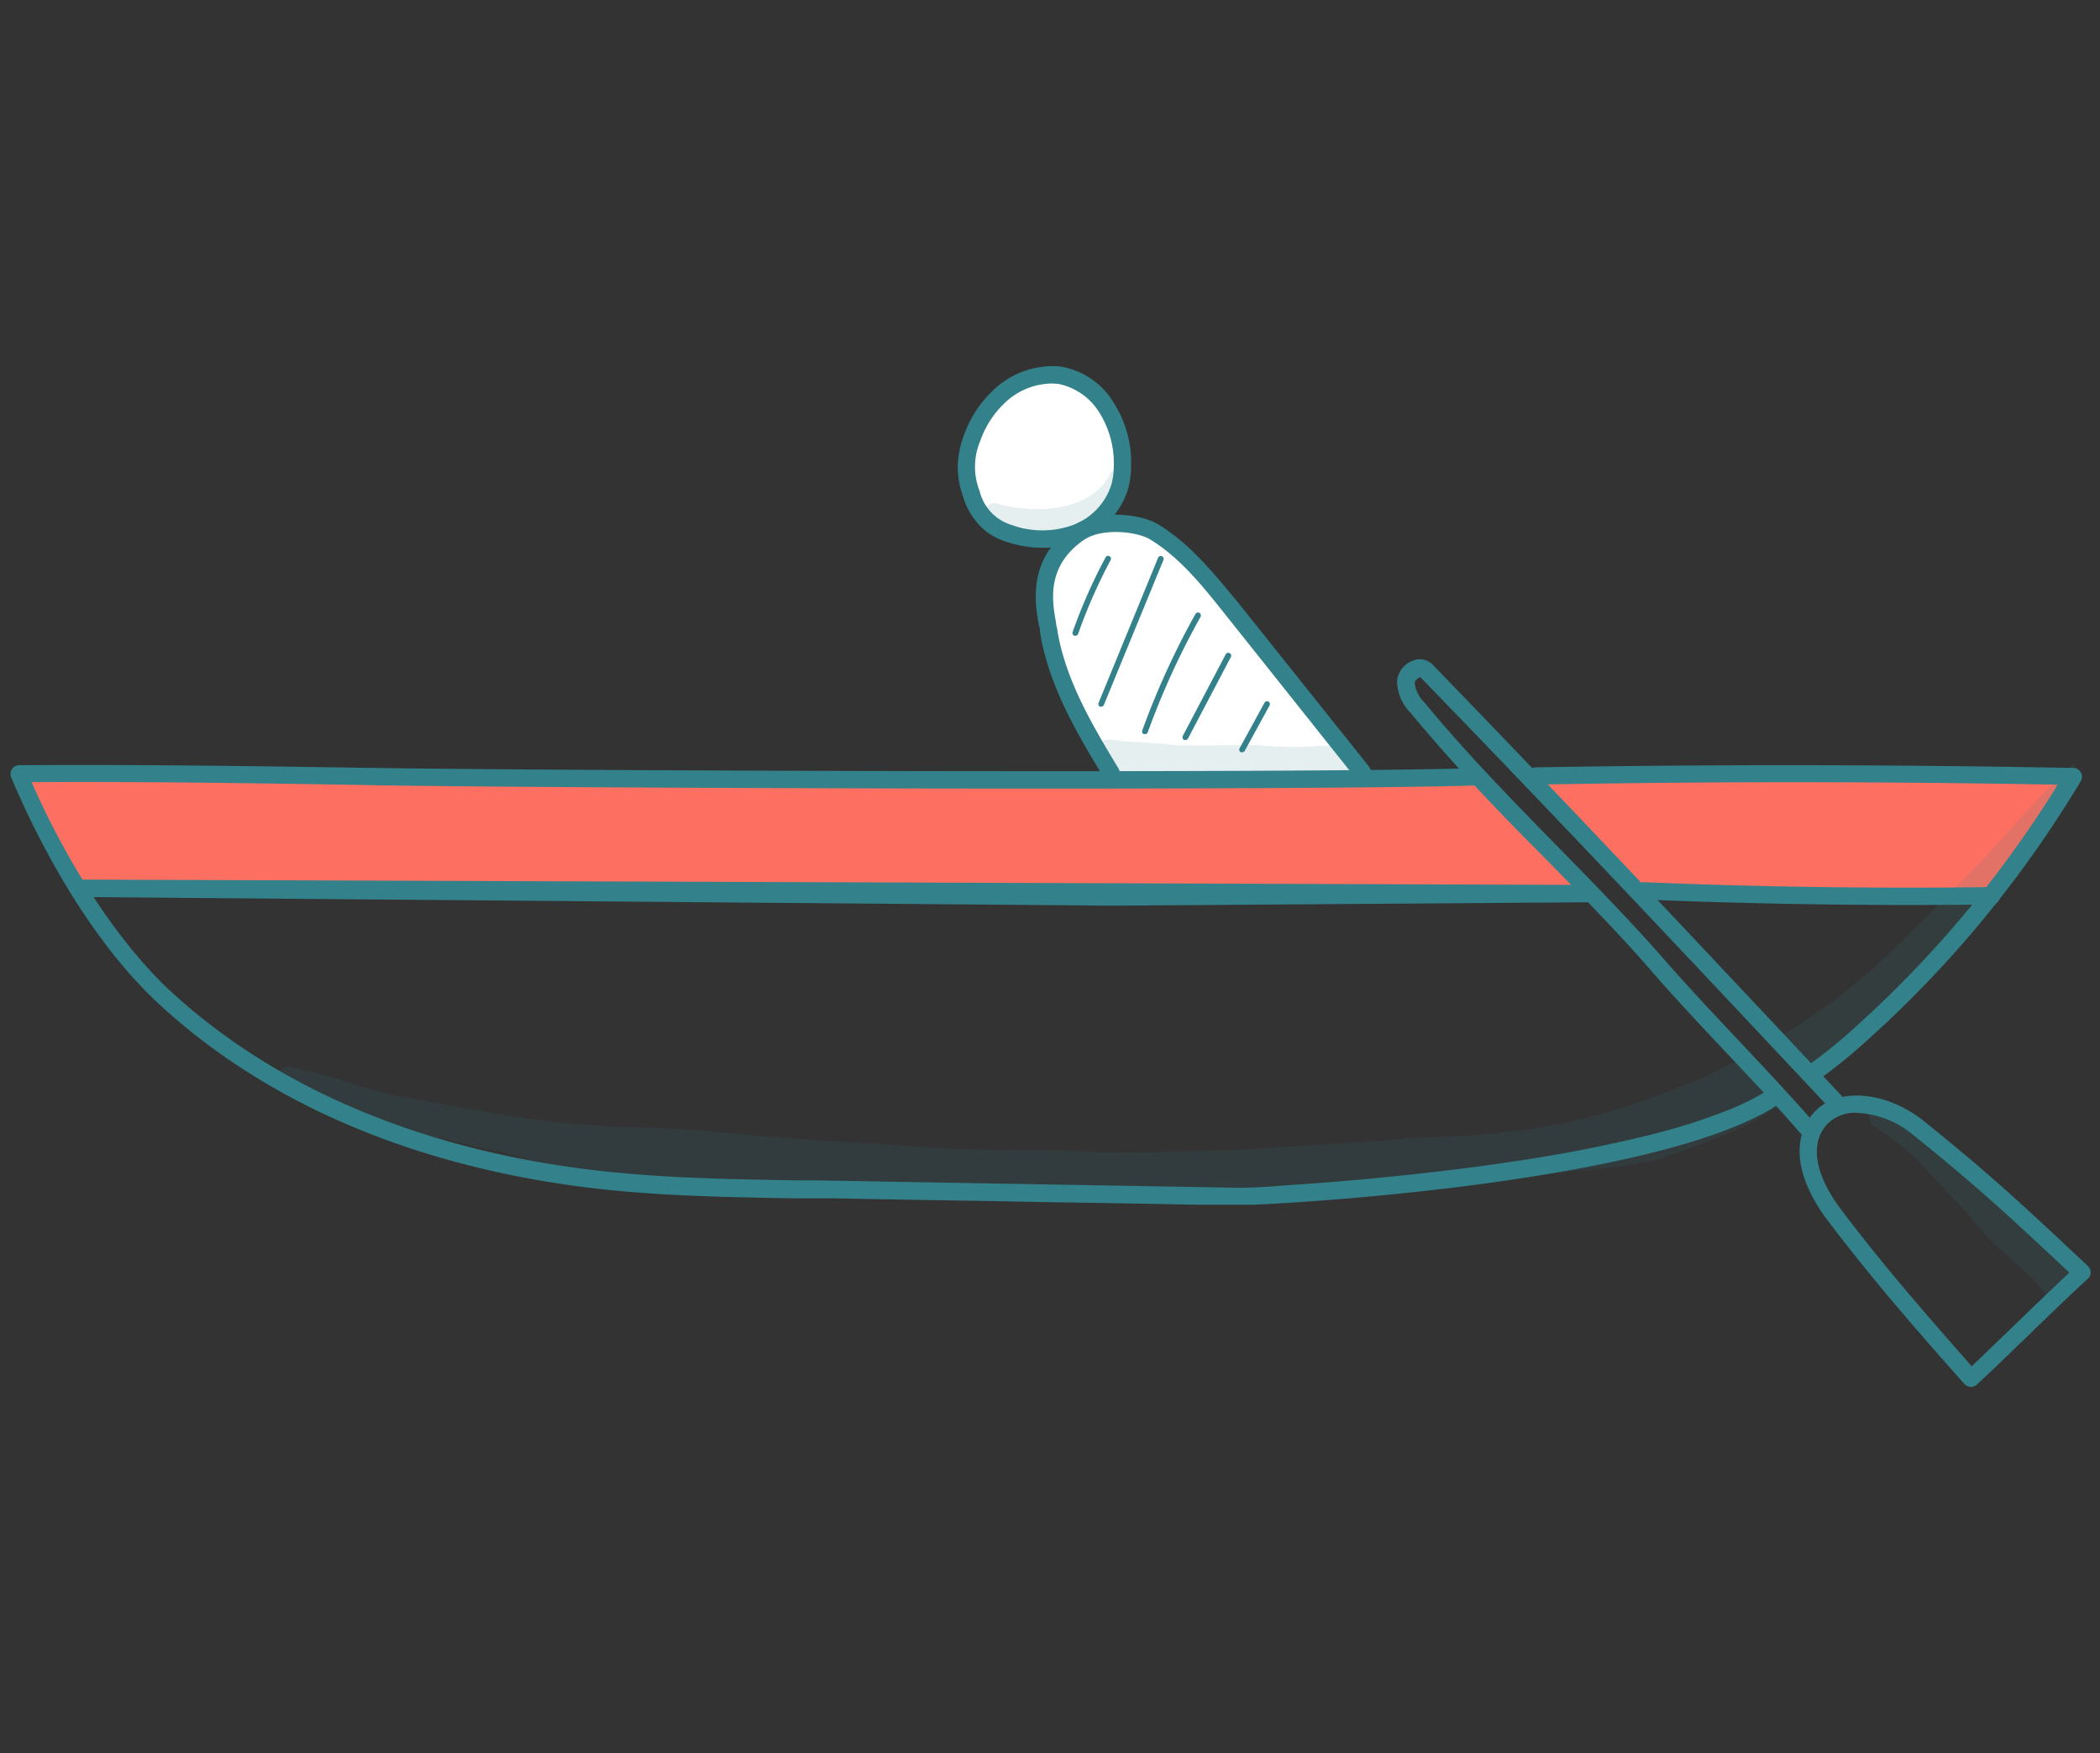 <svg id="Layer_1" data-name="Layer 1" xmlns="http://www.w3.org/2000/svg" viewBox="0 0 184.47 154"><rect x="0" y="0" width="184.47" height="154" fill="#333333" stroke="none"/><defs><style>.cls-1{fill:#fff;}.cls-2,.cls-4{fill:#33818a;}.cls-3{fill:#fd6f61;}.cls-4{opacity:0.13;}.cls-5{opacity:0.13;}.cls-6{fill:none;}</style></defs><path class="cls-1" d="M97.49,68.21a29.8,29.8,0,0,1-5.74-12.85,11.56,11.56,0,0,1-.1-4.5,5.36,5.36,0,0,1,2.75-3.68c-2,.31-4.06.61-5.92-.1a6.57,6.57,0,0,1-3.9-6.62,8.52,8.52,0,0,1,4.48-6.52A6.8,6.8,0,0,1,92.25,33c2.76,0,5.12,2.41,5.75,5.1a12.23,12.23,0,0,1-1.29,7.94,7.19,7.19,0,0,1,5.36,1.29,20.1,20.1,0,0,1,4.05,3.93q7,8.16,13.39,16.73Z" transform="translate(0.24)"/><path class="cls-2" d="M94.22,55.85l-.08,0a.26.26,0,0,1-.16-.32,46.84,46.84,0,0,1,2.9-6.57.25.25,0,1,1,.44.24,47,47,0,0,0-2.86,6.5A.25.25,0,0,1,94.22,55.85Z" transform="translate(0.24)"/><path class="cls-2" d="M96.5,62.08l-.1,0a.25.25,0,0,1-.14-.33L101.49,49a.25.25,0,0,1,.47.19L96.73,61.92A.25.25,0,0,1,96.5,62.08Z" transform="translate(0.24)"/><path class="cls-2" d="M100.34,64.49l-.09,0a.24.24,0,0,1-.15-.32,69.89,69.89,0,0,1,4.67-10.23.26.26,0,0,1,.35-.1.27.27,0,0,1,.1.35,67.82,67.82,0,0,0-4.64,10.15A.25.25,0,0,1,100.34,64.49Z" transform="translate(0.24)"/><path class="cls-2" d="M103.89,65a.25.25,0,0,1-.12,0,.27.27,0,0,1-.11-.35l3.77-7.17a.25.25,0,0,1,.34-.1.24.24,0,0,1,.11.34l-3.77,7.17A.23.23,0,0,1,103.89,65Z" transform="translate(0.24)"/><path class="cls-2" d="M108.87,66.08a.27.27,0,0,1-.12,0,.26.26,0,0,1-.1-.35l2.19-4a.25.25,0,0,1,.34-.1.26.26,0,0,1,.1.35l-2.19,4A.25.25,0,0,1,108.87,66.08Z" transform="translate(0.24)"/><path class="cls-3" d="M139.8,78.38l-9.94-10c-14.92-.6-29.61-.64-44.26,0,.06.13.13.24.2.36-13.81-.5-33.24-.44-46.4-.39-2.42,0-16.7-.24-21.55-.45-5.54-.23-11.12-.47-16.6.36A89.24,89.24,0,0,0,6.61,78c12.08.5,24.24.57,36.39.42,15.9.12,38.29.29,54,.46l-.22-.21Q118.29,78.57,139.8,78.38Z" transform="translate(0.24)"/><path class="cls-3" d="M134.06,68.32c15.8-.68,31.62-.72,47.35.06-1.64,3.86-5.12,6.69-7,10.19-10.18.18-20.38.1-30.92-.59C140.27,74.73,137.14,71.38,134.06,68.32Z" transform="translate(0.24)"/><path class="cls-4" d="M156.4,95.63c-.93-1-1.87-2-2.84-3a.27.27,0,0,1-.07-.08A40.75,40.75,0,0,1,145.94,96a55.87,55.87,0,0,1-9,2.72,66.23,66.23,0,0,1-9.52,1.09q-1.65.09-3.3.15c-1,0-1.88.17-2.83.24l-6.3.41-5.82.35-1.38.09c-3,.09-6,.14-8.94.21-2.57,0-5.14-.19-7.71-.22-3.8,0-7.61-.07-11.4-.35-3.95-.31-7.91-.45-11.86-.79s-7.8-.76-11.71-.85c-8.74-.22-12.57-1.21-20.9-2.65-4-.78-6.42-2-10.26-2.71a.9.9,0,0,0-.79.89.92.92,0,0,0,.67.87,13.35,13.35,0,0,1,2.14.78,33,33,0,0,0,4.28,1.83c4,1.32,8.25,2.17,12.4,3.13,3,.72,3.47,1,6.32,1.61,3,.71,6.18.71,9.27,1.09,5,.41,9.94.81,14.92.74,5.85,0,11.4.31,17.27.11,4.56.25,9.13.4,13.7.22,1.8.05,12.68-.53,16.56-.74l3.37-.13.67-.06c2.35-.22,4.7-.28,7-.52,1.76-.18,3.52-.51,5.29-.64a59.12,59.12,0,0,0,7.25-1c1.53-.52,3-1.06,4.56-1.65.92-.36,1.83-.74,2.74-1.14l.65-.31q2-1.15,3.94-2.24Z" transform="translate(0.24)"/><g class="cls-5"><path class="cls-2" d="M182.06,67.35s-.14-.22-.05-.1a1.07,1.07,0,0,0-.14-.16l0,0c-2,2-4,4-5.9,6.18-2.89,3.24-6,6.27-9.1,9.35a54.92,54.92,0,0,1-11,8.6l.54.73C157.26,93,158.13,94,159,95l2.52-2.09c1.9-1.59,3.8-3.18,5.68-4.81.18-.22.36-.45.55-.67a41.54,41.54,0,0,1,3.77-3.85c.88-1.23,1.76-2.45,2.66-3.66Q177.55,75.44,181,71l.08-.08c.42-.74.83-1.48,1.22-2.23a1.57,1.57,0,0,1,.21-.28A7,7,0,0,0,182.06,67.35Z" transform="translate(0.24)"/></g><g class="cls-5"><path class="cls-2" d="M98.38,41.55a.67.67,0,0,0-1.16.19,5.17,5.17,0,0,1-.57.85c-2,2.25-5.58,2.41-8.49,1.87-.49-.08-1-.43-1.5-.15a.82.82,0,0,0,.2,1.49,14.12,14.12,0,0,0,3,.55,1.06,1.06,0,0,0,1.07,1c1.79-.12,3.82-.32,5.25-1.48a.88.88,0,0,0,.08-1A6.81,6.81,0,0,0,97.8,43.3C98.09,42.81,98.8,42.12,98.38,41.55Z" transform="translate(0.24)"/></g><g class="cls-5"><path class="cls-2" d="M119.08,67.28l-.09-.12-.06-.07.06.07a2.43,2.43,0,0,0-.2-.25l-.39-.5-.83-1c-.6,0-1.27.11-1.89.12a28.14,28.14,0,0,1-5.4-.08c-2.32,0-6.33.09-7.44,0-1.51-.21-3-.24-4.53-.34a5.77,5.77,0,0,0-1.3-.14,1.28,1.28,0,0,0-.17,2.49c.89.15,1.76.41,2.65.55,1.47.15,3,0,4.44.08s3.23.07,4.85.17c1.44-.07,2.48-.23,3.14-.32a56,56,0,0,0,6.1-.18h.33a1.13,1.13,0,0,0,.79-.33h0Z" transform="translate(0.24)"/></g><g class="cls-5"><path class="cls-2" d="M180,114a1.64,1.64,0,0,0,1.37,0l1-1a1.71,1.71,0,0,0,.12-1.28,2.11,2.11,0,0,0-.94-1.18l0,0c-.94-.81-1.85-1.67-2.79-2.48-1.81-1.76-3.85-3.23-5.76-4.87s-3.34-3.5-5.25-5a7.2,7.2,0,0,0-2.42-1.44,1.24,1.24,0,0,0-.79,2.3,19.77,19.77,0,0,1,4.69,4c1.8,1.84,3.54,3.72,5.19,5.7,1.35,1.33,2.81,2.55,4.19,3.86C179,113.09,179.36,113.78,180,114Z" transform="translate(0.24)"/></g><path class="cls-2" d="M158.52,99.85a.76.76,0,0,1-.57-.26c-2-2.31-4.35-4.78-6.6-7.17s-4.48-4.77-6.42-7c-3-3.48-6.34-6.84-9.52-10.1-4-4-8.06-8.23-11.73-12.69a4,4,0,0,1-1.2-2.83,2.16,2.16,0,0,1,1.4-1.77,1.59,1.59,0,0,1,1.71.34c12.12,12.49,24.31,25.49,36.1,38.06a.76.76,0,0,1,0,1.07.75.75,0,0,1-1.07,0c-11.79-12.57-24-25.56-36.08-38a.51.51,0,0,0-.24.1.62.62,0,0,0-.27.39,2.89,2.89,0,0,0,.87,1.73c3.62,4.41,7.7,8.57,11.63,12.59,3.21,3.27,6.52,6.66,9.59,10.17,1.92,2.2,4.19,4.61,6.38,6.94s4.6,4.89,6.63,7.22a.75.75,0,0,1-.07,1.07A.73.73,0,0,1,158.52,99.85Z" transform="translate(0.24)"/><path class="cls-2" d="M172.85,121.83h0a.78.78,0,0,1-.53-.25c-4.79-5.39-8.48-9.69-12.08-14.46-2.74-3.65-3.16-7.17-1.12-9.41s6.35-1.87,9.66.79c5.65,4.54,8.66,7.33,14.39,12.72a.8.8,0,0,1,.24.56.75.75,0,0,1-.25.56c-1.37,1.24-3.47,3.27-5.5,5.24-1.72,1.66-3.35,3.23-4.26,4.06A.78.78,0,0,1,172.85,121.83Zm-10-24.07a3.38,3.38,0,0,0-2.59,1c-1.54,1.69-1.09,4.41,1.21,7.47,3.43,4.56,7,8.7,11.49,13.79.92-.87,2.25-2.16,3.65-3.51,1.76-1.7,3.57-3.45,4.93-4.71-5.32-5-8.3-7.74-13.71-12.09A8.29,8.29,0,0,0,162.8,97.76Z" transform="translate(0.24)"/><path class="cls-2" d="M156.18,95.92a.75.75,0,0,0-1.05-.2,21.73,21.73,0,0,1-4.09,2,51.2,51.2,0,0,1-5.39,1.73c-2.07.55-4.16,1-6.26,1.43s-4.49.82-6.74,1.16-4.53.64-6.8.9-4.29.47-6.44.67c-1.9.17-3.79.32-5.69.45s-3.64.3-5.45.28l-3.54-.07-4.32-.07-5.22-.09-5.68-.1-5.7-.1-5.27-.09-4.42-.08-3.1-.05-1.39,0c-5.54-.09-11.27-.19-16.86-.8-10.76-1.16-26.08-4.84-38-15.79C10.35,83,5.82,76.21,2.54,68.71,13,68.65,23.65,68.82,34,69c15.17.23,80,.48,95.36,0a.76.76,0,0,0,.74-.78.77.77,0,0,0-.79-.74c-15.3.47-80.13.22-95.29,0-10.68-.16-21.73-.34-32.58-.26a.75.75,0,0,0-.63.34.77.77,0,0,0-.07.72c1.63,3.89,6.15,13.63,13.07,20,12.2,11.23,27.86,15,38.85,16.19,5.65.61,11.42.71,17,.8l.9,0,2.45,0,3.68.07,4.55.08,5.08.08,5.26.1,5.1.08,4.6.08,3.76.07,2.56,0c.78,0,1.57,0,2.35,0C120.6,105.33,147,103,156,97A.77.77,0,0,0,156.18,95.92Z" transform="translate(0.24)"/><path class="cls-2" d="M159.08,94.92a.76.76,0,0,1-.43-1.38,42.21,42.21,0,0,0,4.09-3.32,97.31,97.31,0,0,0,17.78-21.29c-15.46-.28-30.88-.29-45.87,0a.76.76,0,1,1,0-1.52c15.44-.27,31.33-.25,47.25.05a.77.77,0,0,1,.64,1.16,98.64,98.64,0,0,1-18.75,22.76,44.66,44.66,0,0,1-4.24,3.44A.78.78,0,0,1,159.08,94.92Z" transform="translate(0.24)"/><path class="cls-2" d="M91.36,48.12a10,10,0,0,1-3.18-.52,6,6,0,0,1-1.67-.82,6.14,6.14,0,0,1-2.14-3.12,8.1,8.1,0,0,1-.48-2.44,8.24,8.24,0,0,1,.55-3,10,10,0,0,1,3.09-4.4,7.52,7.52,0,0,1,5.33-1.63h0a6.72,6.72,0,0,1,4.78,3.27,9.66,9.66,0,0,1,1.48,5.32,8.06,8.06,0,0,1-.25,2.12,7.18,7.18,0,0,1-4.32,4.63A8.69,8.69,0,0,1,91.36,48.12Zm.83-14.43A6.09,6.09,0,0,0,88.47,35a8.38,8.38,0,0,0-2.6,3.73,5.82,5.82,0,0,0-.06,4.4,4.12,4.12,0,0,0,2.86,3,7.89,7.89,0,0,0,5.32,0,5.6,5.6,0,0,0,3.41-3.61,6.66,6.66,0,0,0,.2-1.72,8.31,8.31,0,0,0-1.23-4.49,5.52,5.52,0,0,0-3.66-2.59h0Z" transform="translate(0.24)"/><path class="cls-2" d="M97.37,68.68a.75.75,0,0,1-.65-.37c-2.29-3.79-4.88-8.08-5.61-12.85,0-.16,0-.33-.09-.52-.34-1.91-1.06-5.87,3-8.73,2.16-1.52,6-1.08,7.51-.13,2.86,1.75,5,4.47,7,6.87L120,67.32a.76.76,0,0,1-1.19,1L107.33,53.9c-1.92-2.41-3.91-4.91-6.55-6.52-1.07-.66-4.2-1.07-5.84.07-3.3,2.31-2.75,5.38-2.42,7.22,0,.2.07.39.1.56.68,4.47,3.19,8.63,5.4,12.29a.76.76,0,0,1-.25,1A.83.83,0,0,1,97.37,68.68Z" transform="translate(0.24)"/><path class="cls-2" d="M139.42,79.26l-42.12.3L7,78.8a.77.77,0,0,1,0-1.53h0l132.38.47a.76.76,0,0,1,0,1.52Z" transform="translate(0.24)"/><path class="cls-2" d="M167.43,79.5c-7.76,0-15.56-.16-23.28-.48a.76.76,0,0,1,0-1.52h0c10.14.42,20.42.56,30.56.43h0a.76.76,0,0,1,0,1.52Q171.13,79.5,167.43,79.5Z" transform="translate(0.24)"/><rect class="cls-6" width="184.47" height="154"/></svg>